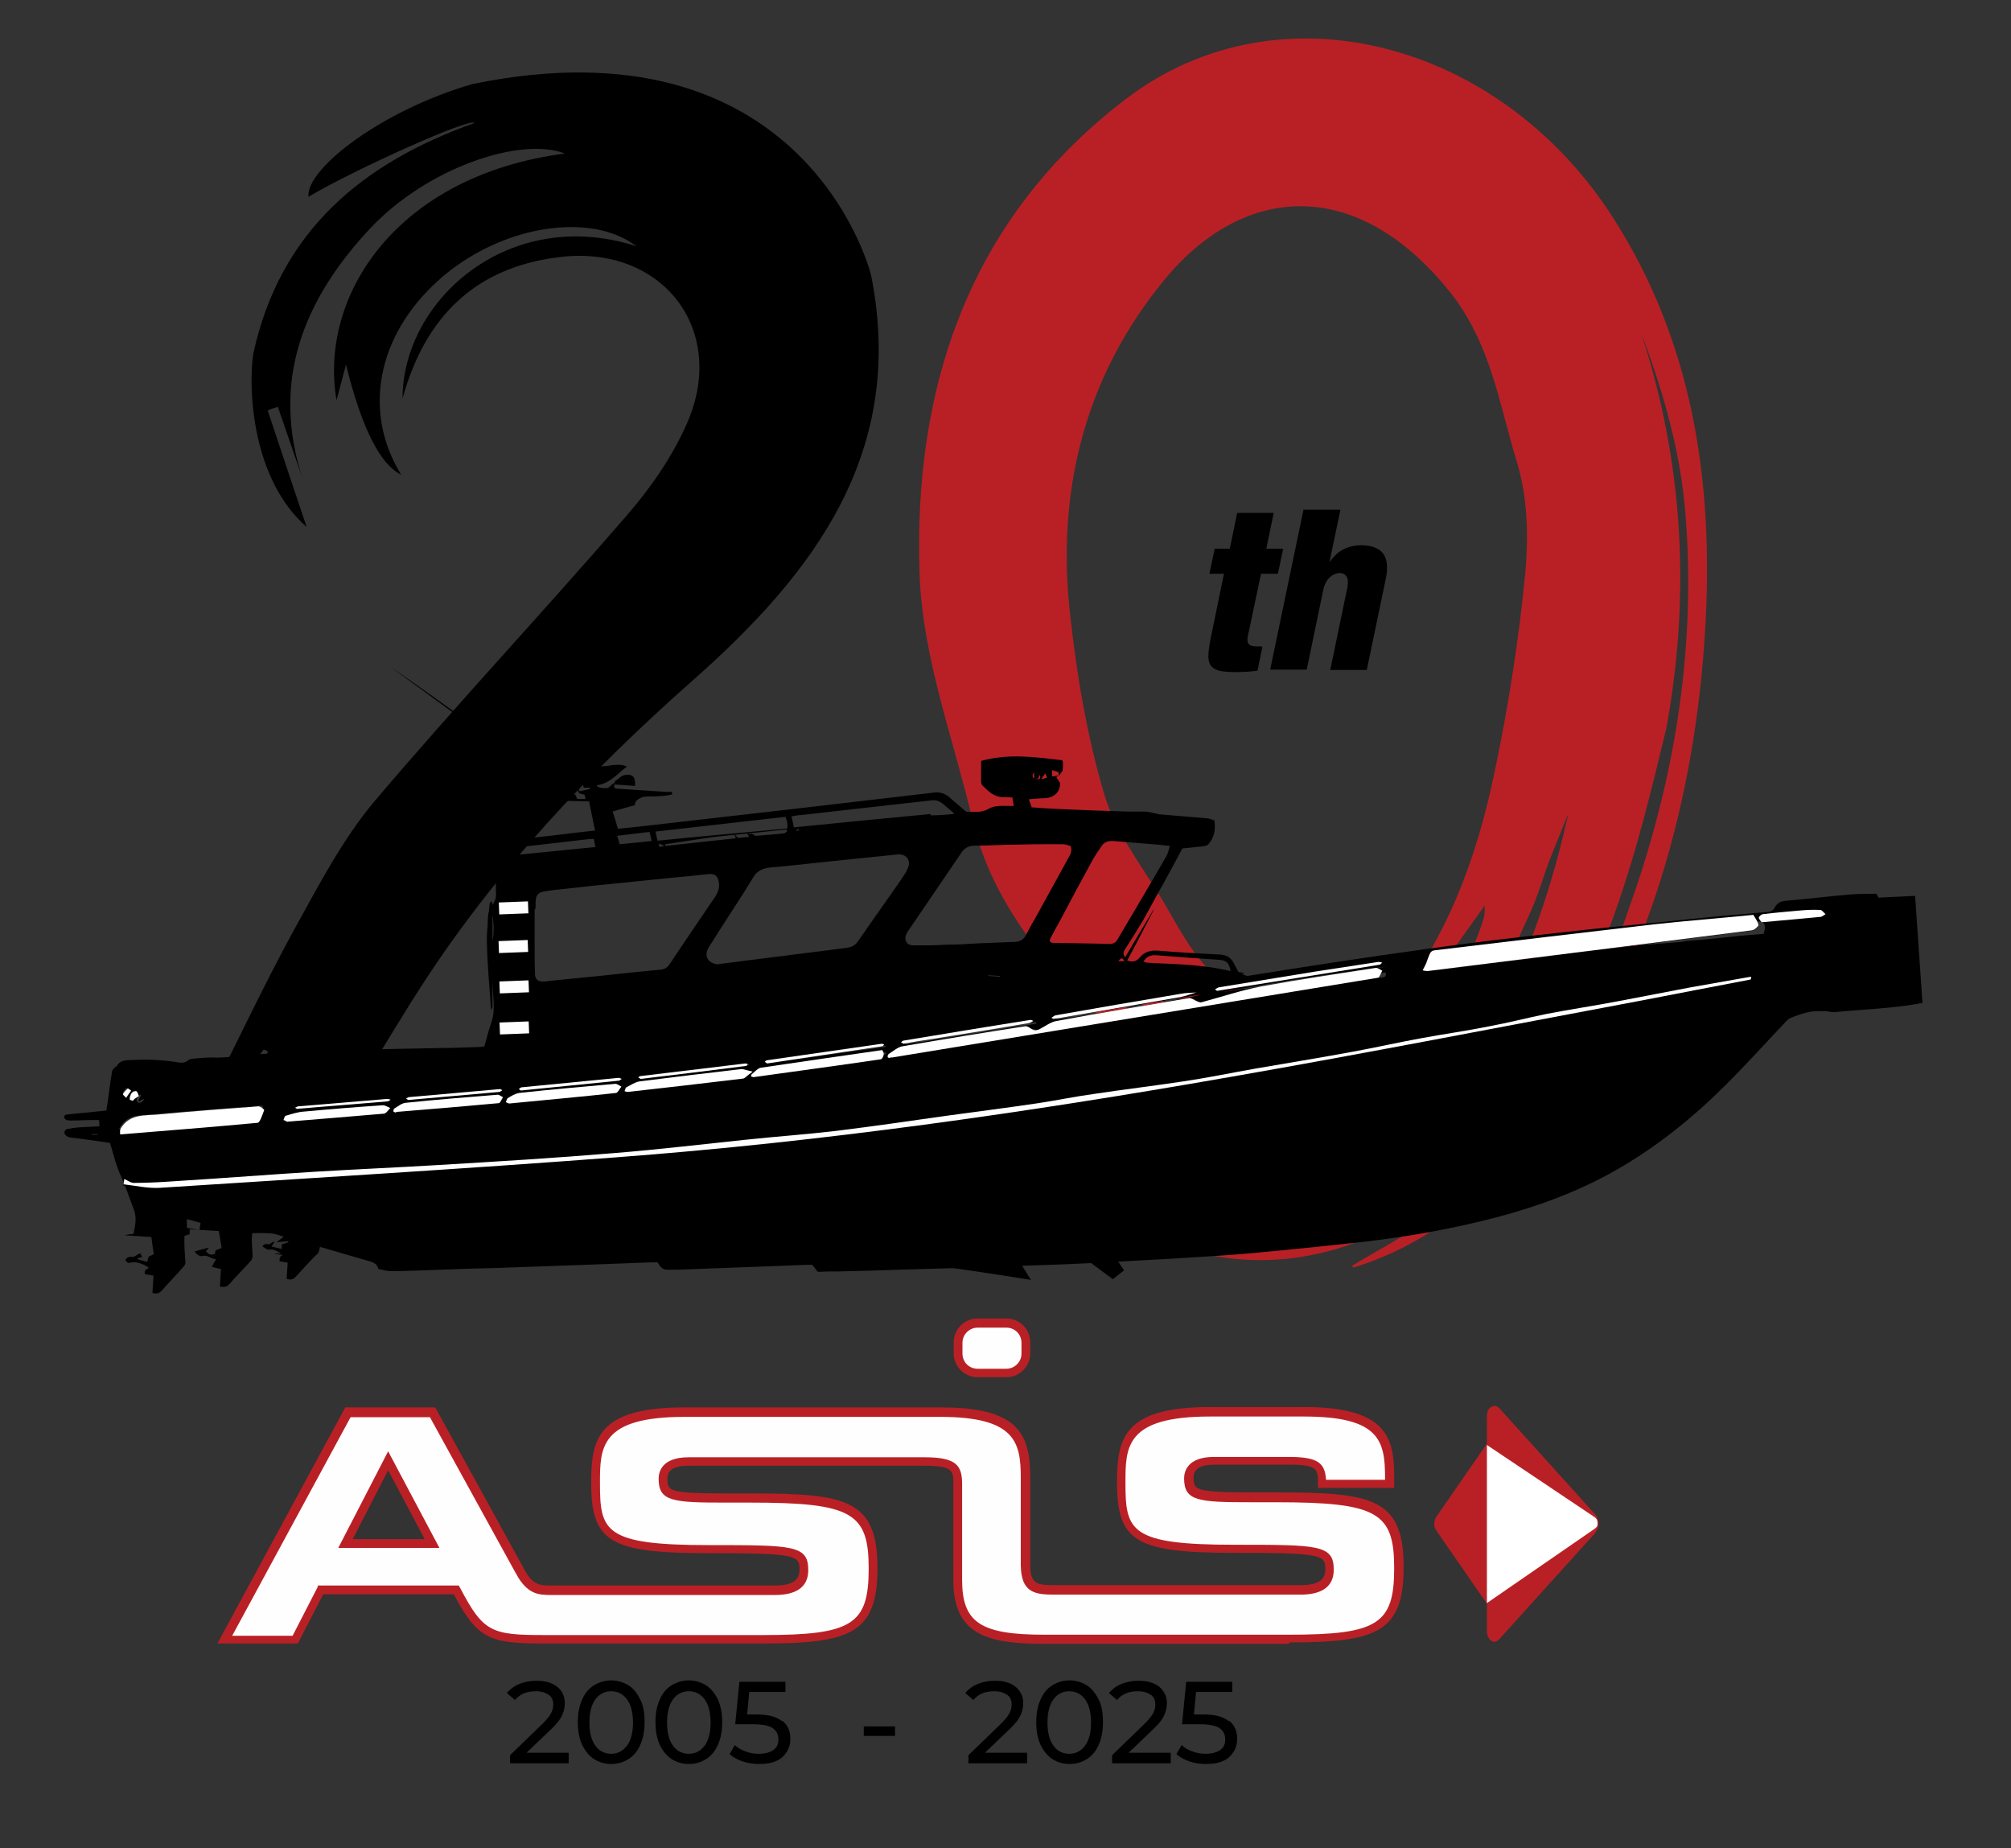 <?xml version="1.0" encoding="UTF-8"?>
<svg xmlns="http://www.w3.org/2000/svg" xmlns:i="http://ns.adobe.com/AdobeIllustrator/10.0/" id="Layer_1" version="1.1" viewBox="0 0 57.25 52.61">
  <rect x="0" y="0" width="57.25" height="52.61" fill="#333333" stroke="none"/>
  <g>
    <g id="KAGRVV">
      <g>
        <path d="M29.73,34.9"></path>
        <path d="M27.33,32.04c1.55.33,2.82,1.17,4.13,2.02,1.51.98,3.21,1.34,5.02.69h-1.69c0-.07,0-.14,0-.2.79-.06,1.66.07,2.35-.22.95-.4,1.86-1.02,2.62-1.73,2.71-2.56,4.09-5.86,4.89-9.45-.17.43-.35.86-.52,1.29-.18.47-.32.97-.52,1.43-1.21,2.71-2.59,5.33-5.27,6.87-1.76,1.02-3.65,1.04-5.74-.18.91.23,1.54.39,2.16.54.02-.06.03-.11.05-.17-.59-.28-1.18-.55-1.77-.83.03-.07.06-.14.09-.21.46.14.92.26,1.37.42,1.4.47,2.64-.25,3.61-.92,1.87-1.28,3.41-2.98,4.13-5.25.04-.13.02-.28.03-.37-1.08,1.52-2.18,3.06-3.27,4.59-.13-.09-.26-.18-.4-.28.34-.48.66-.98,1.03-1.43,1.58-1.96,2.42-4.26,2.92-6.68.39-1.86.69-3.75.87-5.64.1-1.05.07-2.19-.24-3.19-.5-1.65-.75-3.4-1.92-4.85-2.64-3.28-5.85-3.06-8.1-.34-2.28,2.76-3.1,6.05-2.69,9.59.19,1.71.48,3.43.97,5.08.31,1.05,1.03,1.98,1.61,2.93.46.76.86,1.6,1.5,2.18.62.56,1.5.83,2.46,1.33-1.76.33-2.97-.31-4.22-1.14.2.35.4.71.59,1.06-.04.05-.08.11-.12.16-.74-.56-1.48-1.12-2.22-1.68-.04.04-.08.08-.12.12.82.78,1.64,1.55,2.45,2.33-.08.1-.15.2-.23.29-.86-.64-1.84-1.17-2.56-1.94-1.3-1.41-2.44-2.98-2.89-4.91-.55-2.33-1.43-4.65-1.51-7-.19-5.37,1.44-10.18,5.91-13.56,4.31-3.26,10.6-1.65,13.84,3.42,2.23,3.49,2.83,7.37,2.63,11.41-.26,5.13-1.64,9.94-4.59,14.2-1.36,1.96-3.08,3.53-5.44,4.26l-.04-.05c.69-.42,1.42-.79,2.07-1.27,2.81-2.06,4.35-5.01,5.56-8.17.05-.14.32-.93.41-1.18,1.2-3.51,1.75-7.12,1.45-10.81-.14-1.74-.63-3.47-1.26-5.12-.11.02.11-.02,0,0,1.21,3.69,1.41,7.45.72,11.24-.82,3.39-1.7,7.22-4.42,10.94-1.5,2.13-3.46,3.8-6.22,4.15-1.86.23-3.54-.24-5.12-1.21-.33-.2-.71-.33-1.08-.51" fill="#b92025"></path>
        <path d="M38.49,36.05s.04.05.04.05"></path>
      </g>
    </g>
    <g id="KAGRVV1" data-name="KAGRVV">
      <g>
        <path d="M32.78,32.75"></path>
        <path d="M31.84,34.8c-.33-.2-.71-.33-1.08-.51.44.67.84,1.27,1.24,1.87-.11.08-.21.17-.32.25-.57-.42-1.13-.84-1.78-1.33-.04.31-.08.55-.12.84-.29-.1-.54-.19-.96-.34.22.34.35.57.53.85-6.61-1.06-13.13-1.59-19.74-.77,1.31-.24,2.61-.55,3.93-.71,1.38-.17,2.77-.2,4.16-.29l-.03-.32c-3.31.35-6.62.69-9.8,1.02.23-.18.64-.49,1.06-.81-.08-.07-.17-.13-.25-.2.2-.25.35-.65.6-.74,1.22-.4,2.47-.72,3.69-1.28-1.14.15-2.32.16-3.4.49-1.05.32-2,.97-3,1.48.04-.24.11-.6.18-1.02-.24.02-.47.04-.35.03.58-.47,1.35-1.09,2.12-1.72-.18-.18-.35-.36-.53-.54-.29.16-.58.33-1.08.61.3-.73.51-1.23.72-1.73-.04-.02-.08-.04-.12-.06-.37.48-.74.96-1.12,1.44-.12-.07-.24-.14-.36-.22.8-1.59,1.55-3.19,2.41-4.75.67-1.21,1.33-2.47,2.21-3.52,2.33-2.75,4.8-5.38,7.16-8.11.7-.8,1.34-1.72,1.76-2.69,1.15-2.67-.75-5.07-3.66-4.7-2.36.29-3.8,1.67-4.45,4.02,0-2.81,3.05-5.5,6.66-4.33-1.34-1.02-3.94-.57-5.65.98-1.74,1.57-2.15,3.74-1.05,5.52q-.9-.43-1.57-3.13c-.12.46-.2.74-.27,1.01-.51-2.99,1.73-6.4,6.5-7.02-1.25-.49-3.92.4-5.55,2.14-1.86,1.99-2.85,4.32-1.9,7.16-.24-.7-.48-1.39-.72-2.09-.1.03-.19.06-.29.1.37,1.11.74,2.23,1.11,3.32-1.56-1.36-1.67-3.93-1.52-4.93.76-3.5,3.12-5.44,6.3-6.57-.11-.16-3.33,1.28-4.73,2.1-.07-.81,2.13-2.48,4.68-3.21,9.23-1.89,11.25,5,11.35,5.5.97,4.99-1.63,8.42-5.07,11.46-2.92,2.58-5.59,5.39-7.72,8.68-.45.69-.87,1.4-1.31,2.11,1.86,0,3.54-.05,5.23.01,1.27.05,2.55.13,3.79.37,2.6.5,5.17,1.13,7.75,1.68,1.55.33,2.82,1.17,4.13,2.02"></path>
      </g>
    </g>
    <g>
      <g>
        <path d="M27.27,44.97v-.38s0-2.39,0-2.39c0-.41-.1-.61-.93-.61h-6.73c-.43,0-.73.15-.73.49,0,.55.23.56,2.3.55,2.99,0,3.68.17,3.68,2,0,1.69-.57,2.02-3.13,2.02h-6.23c-1.52,0-1.81-.07-2.51-1.4h-3.87l-.72,1.4h-2l3.51-6.47h2.41l2.44,4.45.11.2c.31.47.56.42,1.03.42h6.16c.41,0,.82-.1.82-.58,0-.55-.22-.58-2.7-.58-2.89,0-3.22-.35-3.22-1.89,0-1.14.1-2.01,2.53-2.01h7.29c2.2,0,2.42.77,2.43,1.86v2.49c0,.67.27.72.82.72h7c.41,0,.82-.1.82-.58,0-.55-.23-.58-2.7-.58-2.89,0-3.22-.35-3.22-1.89,0-1.14.1-2.01,2.53-2.01h2.69c2.22,0,2.43.75,2.43,1.85v.2h-1.92c0-.46-.05-.65-.94-.65h-2.13c-.43,0-.73.15-.73.49,0,.55.23.56,2.3.55,2.99,0,3.68.17,3.68,2,0,1.69-.57,2.02-3.13,2.02h-6.97c-1.75,0-2.45-.33-2.45-1.69ZM11.05,41.58l-1.21,2.36h2.46l-1.25-2.36Z" fill="#fefefe"></path>
        <path d="M36.69,46.79h-6.97c-1.67,0-2.58-.29-2.58-1.82v-.38s0-2.39,0-2.39c0-.31,0-.48-.81-.48h-6.73c-.4,0-.6.12-.6.36,0,.35,0,.43,1.67.43.15,0,.32,0,.5,0h.19c2.73,0,3.62.16,3.62,2.13,0,1.85-.77,2.14-3.25,2.14h-6.23c-1.55,0-1.9-.11-2.58-1.4h-3.72l-.72,1.4h-2.29l3.64-6.72h2.56l2.59,4.71c.22.34.39.36.7.36h.22s6.16,0,6.16,0c.62,0,.7-.24.7-.46,0-.4-.1-.46-2.58-.46-2.82,0-3.35-.32-3.35-2.01,0-1.25.19-2.14,2.66-2.14h7.29c2.14,0,2.55.69,2.55,1.98v2.49c0,.56.18.59.7.59h7c.62,0,.7-.24.7-.46,0-.4-.1-.46-2.58-.46-2.82,0-3.35-.32-3.35-2.01,0-1.25.19-2.14,2.65-2.14h2.69c2.36,0,2.55.9,2.55,1.98v.32h-2.17v-.13c0-.39,0-.53-.81-.53h-2.13c-.4,0-.6.12-.6.36,0,.35,0,.43,1.67.43.15,0,.32,0,.5,0h.19c2.73,0,3.62.16,3.62,2.13,0,1.85-.77,2.14-3.25,2.14ZM9.04,45.13h4.02l.04.07c.66,1.26.89,1.34,2.4,1.34h6.23c2.53,0,3-.3,3-1.89s-.47-1.88-3.37-1.88h-.19c-.18,0-.35,0-.5,0-1.52,0-1.92-.03-1.92-.68,0-.18.08-.61.85-.61h6.73c.89,0,1.05.23,1.06.73v2.39s0,.37,0,.37c0,1.21.52,1.56,2.33,1.56h6.97c2.53,0,3-.3,3-1.89s-.47-1.88-3.37-1.88h-.19c-.18,0-.35,0-.5,0-1.52,0-1.92-.03-1.92-.68,0-.18.08-.61.85-.61h2.13c.83,0,1.03.17,1.06.65h1.68v-.07c0-1.04-.16-1.73-2.3-1.73h-2.69c-2.4,0-2.4.87-2.4,1.89,0,1.37.13,1.76,3.1,1.76,2.4,0,2.83,0,2.83.71,0,.47-.32.71-.95.71h-7c-.57,0-.95-.06-.96-.84v-2.49c0-1.01-.16-1.73-2.29-1.73h-7.29c-2.4,0-2.4.88-2.4,1.89,0,1.37.13,1.76,3.1,1.76,2.4,0,2.83,0,2.83.71,0,.47-.32.71-.95.71h-6.38c-.35,0-.62-.03-.91-.47l-.12-.21-2.41-4.38h-2.26l-3.37,6.22h1.72l.72-1.4ZM12.5,44.06h-2.87l1.42-2.75,1.46,2.75ZM10.04,43.81h2.05l-1.04-1.96-1.01,1.96Z" fill="#b92025"></path>
      </g>
      <g>
        <path d="M27.83,37.66h.82c.3,0,.55.25.55.55v.31c0,.3-.25.55-.55.55h-.82c-.3,0-.55-.25-.55-.55v-.31c0-.3.25-.55.55-.55Z" fill="#fefefe"></path>
        <path d="M28.65,39.2h-.82c-.37,0-.68-.3-.68-.68v-.31c0-.37.3-.68.68-.68h.82c.37,0,.68.3.68.68v.31c0,.37-.3.68-.68.68ZM27.83,37.79c-.23,0-.43.19-.43.43v.31c0,.24.19.43.43.43h.82c.23,0,.43-.19.43-.43v-.31c0-.24-.19-.43-.43-.43h-.82Z" fill="#b92025"></path>
      </g>
      <path d="M42.55,45.47c0,.1,0,.16-.04.22-.02.04-.09.09-.15,0l-1.46-2.11c-.04-.06-.07-.12-.07-.21s.03-.15.07-.21l1.46-2.11c.08-.11.14-.01.15,0,.04.06.04.12.04.22v4.18Z" fill="#b92025"></path>
      <path d="M42.33,40.4c0-.15,0-.23.07-.31.05-.05.17-.13.28-.01l2.7,2.99c.09.09.13.18.13.3s-.05.2-.13.3l-2.7,2.99c-.14.15-.26.02-.28-.01-.07-.09-.07-.18-.07-.32v-5.92Z" fill="#b92025"></path>
      <path d="M45.39,43.18c.06.04.09.09.09.17,0,.09-.01.11-.09.17l-3.06,2.11v-4.5l3.06,2.05Z" fill="#fff"></path>
    </g>
    <g>
      <path d="M34.86,16.33h-.43l.15-.71h.43l.21-1.02h1.04l-.21,1.02h.48l-.15.71h-.48l-.37,1.75c-.03.12-.02.21.02.25.04.05.12.07.24.07.03,0,.06,0,.07,0,.03,0,.05,0,.08,0l-.14.69c-.21.03-.41.04-.61.04-.19,0-.33-.01-.44-.03-.11-.02-.2-.07-.26-.13-.06-.07-.09-.16-.09-.28,0-.12.02-.28.06-.49l.38-1.85Z"></path>
      <path d="M37.12,14.51h1.04l-.31,1.48h.01c.12-.17.25-.29.4-.36.14-.07.31-.11.49-.11.29,0,.5.08.62.23.12.15.15.4.08.73l-.54,2.59h-1.04l.49-2.36c.02-.12.02-.22-.02-.29-.04-.07-.11-.11-.2-.11s-.19.04-.28.12c-.09.08-.16.21-.19.37l-.47,2.26h-1.04l.95-4.56Z"></path>
    </g>
    <g>
      <path d="M16.19,49.9v.29h-1.67v-.23l.94-.91c.11-.11.19-.21.23-.29s.06-.16.06-.24c0-.12-.04-.22-.13-.28s-.21-.1-.37-.1c-.26,0-.45.08-.59.25l-.23-.2c.09-.11.21-.2.36-.26.15-.06.31-.09.49-.09.24,0,.44.06.58.17s.22.27.22.47c0,.12-.03.24-.08.35-.05.11-.15.24-.3.38l-.71.68h1.19Z"></path>
      <path d="M16.91,50.07c-.14-.09-.25-.23-.34-.41-.08-.18-.12-.39-.12-.64s.04-.46.12-.64c.08-.18.19-.32.34-.41s.31-.14.49-.14.34.05.49.14.25.23.34.41.12.39.12.64-.04.46-.12.64c-.08.18-.19.32-.34.41-.14.09-.3.14-.49.14s-.35-.05-.49-.14ZM17.85,49.69c.11-.15.17-.37.17-.66s-.06-.51-.17-.66-.26-.23-.45-.23-.34.08-.45.23c-.11.15-.17.37-.17.66s.06.51.17.66c.11.15.26.23.45.23s.33-.08.45-.23Z"></path>
      <path d="M19.12,50.07c-.14-.09-.25-.23-.34-.41-.08-.18-.12-.39-.12-.64s.04-.46.12-.64c.08-.18.19-.32.34-.41s.31-.14.49-.14.34.05.49.14c.14.09.25.23.34.41.08.18.12.39.12.64s-.04.46-.12.64c-.08.18-.19.32-.34.41-.14.09-.3.14-.49.14s-.35-.05-.49-.14ZM20.06,49.69c.11-.15.17-.37.17-.66s-.06-.51-.17-.66-.26-.23-.45-.23-.34.08-.45.23c-.11.15-.17.37-.17.66s.06.51.17.66c.11.15.26.23.45.23s.33-.08.45-.23Z"></path>
      <path d="M22.27,48.98c.16.12.23.3.23.51,0,.14-.03.26-.1.37-.07.11-.16.2-.29.26-.13.06-.29.09-.49.09-.16,0-.32-.02-.47-.07s-.28-.12-.38-.21l.15-.26c.08.08.18.14.3.18.12.05.25.07.39.07.17,0,.31-.04.41-.11.1-.07.14-.17.14-.3,0-.14-.05-.24-.16-.32-.11-.07-.29-.11-.54-.11h-.53l.12-1.21h1.31v.29h-1.03l-.06.64h.26c.33,0,.57.06.73.19Z"></path>
      <path d="M24.59,49.14h.89v.27h-.89v-.27Z"></path>
      <path d="M29.24,49.9v.29h-1.67v-.23l.94-.91c.11-.11.19-.21.23-.29.04-.08.06-.16.06-.24,0-.12-.04-.22-.13-.28s-.21-.1-.37-.1c-.26,0-.45.08-.59.25l-.23-.2c.09-.11.21-.2.36-.26.15-.06.31-.09.49-.09.24,0,.44.06.58.17.14.12.22.27.22.47,0,.12-.03.24-.08.35-.05.11-.15.24-.3.38l-.71.68h1.19Z"></path>
      <path d="M29.96,50.07c-.14-.09-.25-.23-.34-.41-.08-.18-.12-.39-.12-.64s.04-.46.12-.64.19-.32.34-.41c.14-.09.31-.14.49-.14s.34.05.49.14c.14.09.25.23.34.41s.12.39.12.64-.04.46-.12.64c-.08.18-.19.32-.34.41-.14.09-.3.14-.49.14s-.35-.05-.49-.14ZM30.89,49.69c.11-.15.17-.37.17-.66s-.06-.51-.17-.66-.26-.23-.45-.23-.34.08-.45.23c-.11.15-.17.37-.17.66s.06.51.17.66c.11.15.26.23.45.23s.33-.08.45-.23Z"></path>
      <path d="M33.33,49.9v.29h-1.67v-.23l.94-.91c.11-.11.19-.21.23-.29.04-.08.06-.16.06-.24,0-.12-.04-.22-.13-.28s-.21-.1-.37-.1c-.26,0-.45.08-.59.25l-.23-.2c.09-.11.21-.2.36-.26.15-.06.31-.09.49-.09.24,0,.44.06.58.17.14.12.22.27.22.47,0,.12-.03.24-.08.35-.05.11-.15.24-.3.38l-.71.68h1.19Z"></path>
      <path d="M34.99,48.98c.16.12.23.3.23.51,0,.14-.03.26-.1.37-.07.11-.16.2-.29.26-.13.06-.29.09-.49.09-.16,0-.32-.02-.47-.07s-.28-.12-.38-.21l.15-.26c.08.08.18.14.3.18.12.05.25.07.39.07.17,0,.31-.04.41-.11.1-.07.14-.17.14-.3,0-.14-.05-.24-.16-.32-.11-.07-.29-.11-.54-.11h-.53l.12-1.21h1.31v.29h-1.03l-.06.64h.26c.33,0,.57.06.73.19Z"></path>
    </g>
  </g>
  <g>
    <path d="M50.63,31.74"></path>
    <g>
      <path d="M30.07,22.12s.06.09.11.17c0,.24-.15.41-.43.43-.15,0-.3.02-.46.03.03.09.06.17.08.23.28.02.55.04.82.05.64.03,1.27.05,1.91.07.16,0,.32,0,.48,0,.1,0,.19.03.29.05.05,0,.1.03.15.03.44.04.88.07,1.32.11.08,0,.15.04.23.06.04.26,0,.49-.17.68-.03.04-.1.05-.15.06-.2.02-.39.04-.59.06-.18.34-.36.67-.54,1-.08.14-.16.28-.24.43-.11.2-.22.41-.33.6-.16.27-.32.53-.49.79-.09.13-.1.16-.03.28.27-.46.54-.91.81-1.36,0,0,0,0,.01,0-.25.48-.5.97-.76,1.45.14.05.25.04.35-.08.14-.17.32-.22.54-.2.58.05,1.17.08,1.75.11.19.01.32.09.4.26.04.08.09.16.13.24.06,0,.1.02.15.02,0,0,0,.02,0,.03-.14,0-.29,0-.43,0-.15,0-.3,0-.42-.11l.47.03c-.03-.23-.12-.31-.33-.32-.59-.04-1.18-.08-1.78-.13-.16-.01-.27.03-.37.18.04.01.07.02.1.03.51.05,1.77,0,2.86.38,1.68-.27,3.36-.53,5.04-.76,1.27-.18,2.55-.33,3.82-.47,1.31-.15,2.63-.27,3.95-.41.66-.07,1.31-.12,1.97-.18.11,0,.19-.04.24-.14.07-.12.17-.17.31-.18.61-.05,1.22-.13,1.83-.18.25-.02.5-.02.75-.02.02.04.04.08.06.11.34-.02.68-.03,1.04-.05.07,1.02.14,2.03.21,3.05-.05,0-.09.01-.12.02-.79.14-1.6.16-2.39.24-.08,0-.17-.02-.25-.03-.07,0-.15,0-.22,0-.28,0-.52.1-.77.19-.05.02-.1.07-.14.11-.56.59-1.11,1.2-1.69,1.78-.95.95-1.99,1.79-3.17,2.46-1.06.6-2.2,1.02-3.38,1.33-1.22.32-2.46.54-3.72.69-1.08.12-2.16.23-3.24.33-.78.07-1.56.11-2.34.16-.72.04-1.45.08-2.17.12-.59.03-1.18.05-1.78.07-.66.02-1.33.05-1.99.07-.58.02-1.17.03-1.75.05-.58.02-1.17.04-1.75.05-.19,0-.39,0-.58.01-.05-.07-.1-.13-.16-.2-.29,0-.59.02-.88.03-.44.02-.88.03-1.33.05-.54.02-1.08.04-1.62.06-.1,0-.2,0-.3,0-.14,0-.2-.09-.27-.21-.31,0-.62.02-.93.03-.46.02-.92.03-1.38.05-.56.02-1.11.04-1.67.06-.45.02-.89.03-1.34.04-.56.02-1.11.04-1.67.06-.21,0-.41.02-.62.01-.11,0-.22-.04-.34-.06-.03-.17-.18-.2-.32-.24-.43-.12-.85-.25-1.27-.37-.02,0-.04-.01-.07-.02-.02.06-.02.12-.05.17-.03.05-.09.08-.13.13-.17.18-.34.36-.5.54-.08.09-.16.11-.27.07l.03-.46c-.08-.01-.16-.03-.23-.04-.01-.09.01-.14.09-.18-.08-.01-.16-.02-.23-.03,0,0,0,0,0-.01.06,0,.12,0,.18,0-.1-.06-.2-.13-.33-.11-.06.01-.13-.05-.2-.09.06-.11.14-.05.21-.07.03-.02.07-.05.11-.07,0,0,.01.01.02.02-.02.03-.05.07-.08.12.1.02.19.05.29.07v-.13c.07-.02.13-.04.18-.06.03-.08-.01-.12-.07-.14-.13-.04-.27-.1-.4-.11-.18-.02-.36-.01-.55-.01,0,.09-.02.16-.01.24,0,.14.02.27.02.41,0,.05-.02.1-.05.14-.2.22-.41.43-.6.65-.08.1-.17.1-.28.08l.03-.5c-.08-.02-.15-.03-.26-.06.03-.06.07-.13.12-.22-.14,0-.23-.13-.39-.09-.08.02-.16-.04-.22-.13.14-.04.26-.07.41-.11-.04.05-.07.08-.09.11.12.1.12.11.26.07,0-.03.01-.07.02-.1.05-.02.11-.04.17-.07-.03-.16-.05-.32-.08-.48l-.83-.05s0,.09,0,.14c-.04.01-.09.03-.15.05,0,.07,0,.15,0,.23,0,.17.02.35.03.52,0,.04-.02.09-.05.12-.2.23-.42.45-.62.68-.07.08-.15.11-.27.07l.03-.49c-.09-.02-.17-.03-.24-.04-.04-.1.03-.14.11-.18-.11-.09-.22-.12-.32-.15-.06-.01-.13-.02-.2,0-.09.02-.12-.02-.15-.08q.06-.11.23-.08c.06-.04.12-.07.19-.11.02.04.04.08.06.11-.04.01-.09.02-.13.03,0,.01,0,.02,0,.03.09.03.17.05.27.08.02-.07.03-.11.04-.15.05-.02.1-.05.15-.07-.03-.17-.05-.33-.07-.49l-.77-.05h0c.08-.02.16-.03.26-.04.05-.23.1-.46.01-.69-.12-.32-.23-.65-.37-.96-.12-.26-.19-.53-.27-.81-.01-.04-.03-.08-.04-.13-.21-.03-.43-.06-.64-.09-.15-.02-.31-.04-.46-.06-.05,0-.1-.02-.13-.04-.03-.02-.07-.07-.07-.11,0-.03.04-.08.07-.09.11-.02.22-.04.33-.05.2-.01.39-.02.6-.03,0-.06,0-.11-.01-.18-.19,0-.38,0-.56.01-.11,0-.22.01-.32,0-.04,0-.1-.04-.11-.07-.02-.07.04-.1.1-.1.21-.02.41-.04.62-.06.15-.02.31-.03.48-.05,0-.07.02-.13.03-.2.04-.3.08-.61.13-.91,0-.04.05-.08.08-.12.01-.01.04-.02.05-.03.11-.2.31-.17.48-.18.43-.02.86,0,1.28.07.1.02.2.01.29-.07.04-.03.11-.03.16-.04.16-.01.33-.03.49-.03.43.02.85-.06,1.28-.09.53-.03,1.06-.07,1.59-.09.72-.03,1.45-.04,2.17-.06.5-.01,1-.02,1.5-.03.37,0,.74-.02,1.12-.03.03,0,.06-.01.11-.02.06-.2.11-.42.18-.62.11-.28.09-.57.07-.86-.05-.69-.1-1.38-.15-2.07-.01-.18.03-.35.14-.49.07-.1.1-.21.09-.33-.01-.12,0-.25,0-.39-.17.01-.31.03-.46.04-.16-.1-.13-.28-.17-.43h.18s-.06-.06-.1-.11c.06-.02.1-.05.14-.06.26-.06.52-.11.78-.17.05-.01.1-.06.14-.1.02-.02.03-.06.05-.09.06-.15.17-.22.34-.24.46-.05.93-.1,1.39-.16.17-.02.34-.04.53-.06-.06-.28-.11-.54-.17-.83-.52-.01-1.04-.02-1.58-.04.05-.13.15-.1.21-.12.04-.07.08-.13.13-.21.03-.16-.15-.2-.25-.31.01-.02.02-.03.05-.07-1.41-1.03-2.82-2.06-4.23-3.09,1.55,1.06,3.05,2.19,4.62,3.27,0,.08,0,.21.15.25.01.05.03.11.04.18.09-.05.18-.1.29-.16,0-.07,0-.16-.01-.25-.17-.11-.19-.27-.2-.45-.02-.45-.04-.9-.06-1.35,0-.09-.01-.19-.02-.3.04,0,.08,0,.11,0,.06.46.11.91.16,1.35.2.03.23.08.16.27-.02.04-.03.09-.04.15.1-.01.18-.02.28-.04-.03-.14-.05-.25-.07-.37-.05-.02-.09-.03-.14-.04.04-.03.07-.06.12-.09-.06-.03-.1-.04-.15-.07,0-.09-.01-.19,0-.28.01-.12.2-.27.32-.27.12,0,.24.01.35.03.04,0,.08.04.11.08.04.06.01.37-.02.45-.05.01-.1.03-.19.05.06.04.1.07.13.09-.02.02-.04.03-.07.05.03.1.06.19.09.29.27.02.53-.11.79.01-.28.2-.49.49-.86.53q.02.1.32.08c.06-.05.11-.1.16-.14,0,0,.02.01.02.02,0-.03.02-.06.02-.08.06-.04.11-.07.15-.11.07-.06.21-.09.31-.05.09.04.1.11.11.2,0,.03,0,.06,0,.1l-.59-.04c-.03.12.05.12.11.12.3.02.6.04.9.06.15.01.31.02.46.03.05,0,.1,0,.16,0,0,0,.01.03.02.07-.24.06-.47.06-.7.06-.13,0-.23.04-.32.12-.03.03-.04.07-.05.13-.21.06-.41.11-.63.18.05.15.1.31.15.49.17-.02.34-.03.5-.05,1.46-.17,2.92-.33,4.38-.5,1.37-.16,2.75-.32,4.12-.48.16-.02.3.02.42.12.15.13.29.25.44.38.03.02.06.05.09.05.2-.01.4.03.59-.08.18-.11.38-.09.57-.09.05,0,.09,0,.16,0-.01-.08-.03-.15-.04-.24-.09,0-.17-.02-.26-.01-.27,0-.42-.17-.59-.33-.03-.03-.04-.08-.04-.12,0-.19,0-.38,0-.58.78-.22,1.55-.11,2.31-.02.01.04.02.05.02.07,0,.08,0,.16-.01.23-.04.05-.07.1-.11.14,0-.03,0-.06,0-.1-.06-.02-.12-.04-.19-.06v.18c.06,0,.13-.02.19-.03ZM3.61,31.1s.05-.04.08-.07c-.05-.03-.09-.11-.13-.02-.02.03-.04.05-.06.08l.02.03s.06-.02.08-.03ZM29.44,22.17c0-.06,0-.12,0-.19-.05.07-.07.13.01.19.05,0,.1.01.15,0,0,0,.01-.05.02-.08-.01,0-.02-.02-.04-.03,0,.13-.07.1-.14.11ZM22.4,23.62c.04-.13.01-.25-.04-.37-1.23.14-2.46.28-3.7.42.02.1.04.17.06.26.6-.06,1.18-.12,1.76-.17h0c6.9-.64-.09.05-.14.06-.13.02-.27.04-.41.06-.33.05-.66.1-.99.15,0,.02,0,.04,0,.06-.05-.02-.11-.05-.18-.08,0,.04,0,.06,0,.09.06,0,.12-.01.17-.02.67-.07,1.34-.15,2.02-.22-.02-.04-.03-.07-.05-.12.05.05.08.08.11.11.11-.01.21-.02.32-.03-.03-.05-.05-.08-.06-.1.04,0,.07.02.11.03,0,0,0-.02,0-.03.04.02.08.04.12.07h.03c.26-.02.53-.04.79-.07.03,0,.06-.04.09-.06,0,0,0,0-.01-.01ZM15.22,25.88s0,0,0,0c0,.38,0,.75,0,1.13,0,.23,0,.47.01.7,0,.16.08.23.24.23.06,0,.12-.01.18-.02.5-.05,1-.1,1.5-.15.55-.06,1.1-.12,1.65-.17.11-.01.19-.05.26-.15.43-.65.87-1.29,1.31-1.94.08-.13.12-.26.09-.42-.03-.16-.12-.23-.29-.21-.37.04-.74.08-1.1.11-.49.05-.99.1-1.48.15-.5.05-1,.1-1.5.16-.21.02-.42.04-.63.08-.14.03-.2.11-.21.26,0,.08,0,.16-.01.24ZM20.47,27.44c.15-.02.35-.04.55-.07.63-.08,1.26-.16,1.9-.24.4-.05.79-.1,1.18-.15.13-.02.24-.06.32-.18.4-.58.81-1.15,1.21-1.73.08-.12.17-.24.22-.37.09-.21-.05-.4-.29-.38-.58.06-1.17.12-1.75.18-.62.06-1.24.14-1.86.19-.24.02-.41.1-.53.32-.27.45-.56.88-.84,1.32-.13.21-.27.42-.4.63-.15.24-.04.47.28.49ZM30.47,24.08c-.06-.02-.14-.05-.21-.05-.13,0-.26,0-.39,0-.29,0-.57,0-.86.01-.42,0-.84.03-1.25.03-.17,0-.3.06-.39.2-.51.75-1.02,1.5-1.53,2.25-.06.09-.09.19-.04.29.06.1.16.1.26.1.29,0,.57,0,.86-.02.32,0,.64-.02.96-.04.33-.01.67-.03,1-.04.15,0,.26-.06.33-.2.1-.19.21-.39.32-.58.29-.53.59-1.07.88-1.6.06-.1.12-.2.07-.35ZM33.32,24.08c-.11-.01-.19-.02-.26-.03-.45-.04-.9-.07-1.35-.11-.13-.01-.26.01-.34.13-.09.13-.18.26-.26.4-.32.58-.63,1.16-.94,1.75-.09.16-.18.32-.26.48-.05.09-.02.13.08.14.03,0,.07,0,.1,0,.49.01.98.01,1.47.03.13,0,.2-.03.26-.14.46-.78.93-1.57,1.38-2.35.05-.08.07-.19.11-.32ZM50.21,26.56c.09-.23.01-.35-.19-.33-.29.02-.58.04-.87.07-.72.06-1.44.13-2.16.2-.79.08-1.58.15-2.37.24-1.03.12-2.05.25-3.08.37-.22.03-.43.06-.65.09.08.06.09.14.05.21-.03.06-.09.11-.15.19.09,0,.16,0,.23,0,.32-.05.65-.06.97-.14.2-.05.41-.05.62-.07.38-.04.77-.08,1.15-.13.33-.04.66-.09.99-.14.31-.04.62-.07.92-.1.26-.03.51-.06.77-.09.15-.02.3-.03.45-.04.29-.02.58-.05.87-.07.09,0,.19-.03.28-.04.27-.02.53-.04.8-.07.22-.02.44-.05.66-.07.24-.02.49-.04.73-.06ZM27.16,23.15s0,.01,0,0c-.11-.09-.22-.19-.33-.28-.09-.07-.18-.1-.3-.09-1.24.14-2.49.28-3.73.42-.09,0-.17.02-.27.04.03.11.05.2.07.31,1.31-.13,2.6-.26,3.89-.38,0,0,0,.02,0,.03-.06.02.38,0,.65-.03ZM3.78,32.06s.1.02.16.02c.07,0,.15-.02.22-.02.34-.02.67-.04,1.01-.06.53-.04,1.07-.09,1.6-.14.16-.01.33-.02.49-.04.13-.01.22-.08.23-.18,0-.05,0-.11-.02-.17-.02,0-.05,0-.07,0-.63.05-1.26.1-1.88.15-.52.04-1.04.08-1.56.13-.25.02-.44.14-.57.38.14-.02.25-.05.39-.07ZM39.45,27.68c-.06,0-.11.02-.16.02-.94.15-1.88.3-2.82.45-.55.09-1.1.16-1.65.24-.08.01-.18.02-.24.13.07,0,.12,0,.17,0,.29-.04.59-.08.88-.12.38-.06.76-.13,1.14-.19.39-.06.79-.11,1.18-.17.2-.03.4-.06.6-.09.27-.04.54-.09.81-.13.06,0,.11-.03.09-.13ZM29.91,29.27c.07,0,.11.01.15,0,.27-.04.54-.09.81-.13.33-.05.66-.1.99-.15.31-.05.62-.12.93-.17.43-.07.86-.13,1.28-.2.03,0,.06-.04.09-.06,0-.02-.01-.03-.02-.05-.06,0-.11,0-.17,0-.44.07-.87.15-1.31.22-.84.14-1.68.28-2.52.42-.07.01-.16,0-.24.1ZM16.91,23.88s-.08,0-.11,0c-.61.07-1.22.14-1.82.21-.13.01-.2.08-.24.24.74-.07,1.47-.15,2.21-.22-.01-.08-.03-.14-.04-.21ZM29.46,29.34s0-.04-.01-.05c-1.24.19-2.49.39-3.73.58-.03,0-.06.03-.12.05.13.05.23.03.33,0,.08-.02.16-.05.25-.06.29-.04.58-.07.87-.11.26-.03.51-.07.77-.12.19-.03.39-.07.58-.1.24-.04.49-.06.73-.1.12-.02.23-.07.35-.1ZM39.48,27.51c-1.58.2-3.15.45-4.71.73,1.57-.23,3.15-.42,4.71-.73ZM21.71,30.42s0,.04,0,.06c.05,0,.1,0,.15,0,.11-.01.22-.03.33-.05.2-.02.39-.04.59-.07.21-.03.42-.07.63-.09.42-.06.85-.11,1.27-.16.15-.02.3-.04.45-.07.03,0,.06-.03.09-.05,0-.01,0-.03-.01-.04-1.16.16-2.33.32-3.49.47ZM21.32,30.51s0-.02-.01-.03c-.07,0-.14.01-.21.02-.35.04-.7.09-1.05.13-.61.07-1.22.13-1.82.2-.06,0-.14,0-.2.09,1.11-.08,2.18-.24,3.25-.36.02,0,.03-.03.04-.04ZM14.68,31.15s0,.03,0,.05c.04,0,.09.02.13.02.26-.02.51-.03.77-.06.28-.03.55-.07.83-.1.39-.04.78-.07,1.17-.1.05,0,.11,0,.13-.09-1.01.09-2.01.18-3.01.28ZM11.43,31.48c.94-.06,1.89-.11,2.83-.23.02,0,.05-.01.07-.02,0-.01-.02-.02-.03-.03-.2-.03-2.79.2-2.86.27ZM8.26,31.73c.09,0,.18.01.27,0,.41-.03.81-.07,1.22-.1.4-.03.79-.06,1.19-.09.05,0,.1-.03.15-.05-.23-.04-2.73.17-2.83.24ZM30.06,28.99s0,.02,0,.03c.25,0,4-.63,4.11-.71-1.39.23-2.76.46-4.12.68ZM18.55,23.93c-.02-.1-.04-.17-.06-.25-.31.04-.61.07-.92.11.03.09.05.16.07.24.31-.03.6-.06.91-.09ZM29.5,29.14v-.05c-1.25.2-2.48.39-3.72.59,0,.02,0,.03,0,.05,1.24-.2,2.47-.39,3.71-.59ZM21.87,30.22s0,.03,0,.04c1.11-.15,2.23-.31,3.34-.46v-.04c-1.12.15-2.24.31-3.35.46ZM18.22,30.65s0,.02,0,.03c1.04-.11,2.07-.22,3.1-.36,0-.01,0-.02,0-.03-1.04.12-2.07.24-3.11.36ZM16.51,22.52c.09-.02.19-.04.28-.06,0-.01,0-.03,0-.04h-.17c-.02-.06-.03-.1-.05-.15-.12.01-.23.03-.35.04,0,.1.01.19.02.27.06.02.1.03.14.04.02.04.03.07.05.12.08,0,.16,0,.24,0-.01-.05-.02-.09-.03-.12-.18-.04-.19-.05-.18-.18.01.03.03.05.04.08ZM14.84,30.97s0,.03,0,.04c.96-.09,1.91-.18,2.87-.27,0-.01,0-.03,0-.04-.96.09-1.91.18-2.87.27ZM14.31,31.05s0-.03,0-.04c-.9.08-1.81.15-2.71.23,0,.01,0,.03,0,.04.9-.08,1.81-.15,2.71-.23ZM11.12,31.32s0-.03,0-.04c-.89.07-1.78.14-2.67.21,0,.01,0,.03,0,.04.89-.07,1.78-.14,2.67-.21ZM5.68,35c.01-.07.02-.13.03-.19-.13-.04-.25-.07-.39-.11,0,.1,0,.17,0,.25.13.02.24.04.36.06ZM14.02,26.78c.05-.18.04-.67-.02-.76-.05.26,0,.51.02.76ZM4.01,31.15c-.07.04-.13.09-.12.18,0,.02.04.06.07.06.07,0,.11-.04.15-.12-.07.03-.11.05-.15.08,0,0-.02-.01-.02-.02.03-.06.05-.11.08-.17ZM3.71,31.22c.02-.12.08-.14.19-.09,0-.1-.08-.09-.11-.07-.05.04-.08.1-.11.16,0,0,.04.05.07.07,0,0,.01-.01.02-.02-.02-.02-.04-.03-.06-.05ZM29.81,22.13s-.03-.06-.05-.12c-.05.06-.08.11-.12.17.08-.02.12-.03.18-.05ZM31.84,27.36c.06,0,.11,0,.17,0-.06-.11-.09-.11-.17,0ZM28.14,27.76s0,.01,0,.02l.33.02s0-.01,0-.02l-.33-.02ZM2.61,32.28s0,.01,0,.02h.17s0-.01,0-.02c-.06,0-.11,0-.17,0ZM22.75,23.63s0-.02-.01-.03l-.07.02s0,.02.01.03c.02,0,.05-.02.07-.02Z"></path>
      <g>
        <path d="M49.84,27.88s0-.03,0-.04c-.57.1-1.14.19-1.7.3-.7.13-1.39.27-2.09.4-.67.12-1.35.23-2.03.36-.54.1-1.08.24-1.62.35-.65.12-1.3.22-1.94.34-.66.12-1.32.27-1.98.39-.92.17-1.85.32-2.77.48-.68.12-1.35.25-2.03.36-.85.13-1.71.23-2.56.36-.53.08-1.05.19-1.57.26-.87.13-1.75.24-2.62.36-1.05.14-2.09.3-3.14.43-.85.1-1.71.16-2.56.25-1.25.12-2.49.28-3.74.38-1.66.13-3.33.23-5,.34-1.17.07-2.33.12-3.5.19-1.28.08-2.56.18-3.85.26-.44.03-.88.05-1.32.06-.1,0-.19-.07-.29-.11,0,.05-.01.1-.02.15.34.03.69.12,1.03.1,4.34-.28,8.68-.54,13.02-.87,5.84-.44,11.64-1.27,17.42-2.28,3.9-.68,7.79-1.44,11.68-2.17,1.06-.2,2.12-.41,3.17-.61ZM49.92,26.05c-1,.09-1.92.16-2.83.27-2.09.24-4.17.49-6.25.74-.04,0-.1.04-.12.07-.05.09-.07.2-.12.3-.03.07-.07.13-.1.2.05,0,.1.02.14.02,3.08-.38,6.16-.77,9.24-1.16.07,0,.19-.11.18-.15-.02-.11-.1-.2-.14-.28ZM25.33,30.12s.04,0,.06,0c4.61-.75,9.22-1.51,13.83-2.27.05,0,.08-.13.12-.2-.06-.03-.13-.08-.18-.08-1.09.17-2.19.32-3.28.53-.57.11-1.12.3-1.69.45-.03,0-.08-.02-.12-.03-.08-.03-.16-.11-.23-.09-1.26.21-2.52.42-3.77.65-.18.03-.35.17-.52.25-.04.02-.09.02-.13.01-.08-.03-.17-.12-.24-.11-1.16.18-2.33.37-3.49.57-.14.02-.27.14-.4.22-.02.01-.03.06-.03.09,0,.01.04.02.06.03ZM3.42,32.29c1.34-.11,2.62-.2,3.91-.33.08,0,.14-.23.19-.36,0-.01-.11-.11-.16-.11-.94.07-1.89.14-2.83.23-.39.04-.84-.03-1.1.41-.02.04,0,.1-.01.16ZM25.11,29.88c-1.17.17-2.31.33-3.44.5-.09.01-.18.12-.26.18-.02.01-.02.05-.03.07.02,0,.05.03.07.02,1.21-.17,2.42-.33,3.63-.51.03,0,.07-.1.08-.16,0-.04-.03-.08-.05-.11ZM21.42,30.51c-.18-.04-.25-.08-.31-.07-.97.11-1.94.22-2.9.35-.13.02-.25.1-.38.17-.03.01-.03.07-.05.11.03,0,.07.03.1.02,1.09-.12,2.19-.25,3.28-.38.06,0,.1-.07.26-.19ZM14.49,31.41c1.02-.1,2.03-.19,3.04-.3.06,0,.1-.11.15-.18-.06-.03-.12-.08-.17-.08-.91.08-1.83.17-2.74.26-.11.01-.22.09-.33.15-.03.02-.04.07-.05.11.03.01.07.03.09.04ZM11.27,31.67c.98-.08,1.95-.16,2.92-.25.05,0,.08-.11.12-.17-.05-.03-.1-.08-.15-.07-.87.07-1.74.14-2.62.23-.11.01-.21.1-.32.16-.02.01-.03.06-.03.09,0,.01.05.02.07.03ZM8.16,31.92c.94-.07,1.85-.14,2.77-.23.07,0,.13-.11.19-.16-.07-.03-.14-.09-.21-.08-.75.05-1.5.11-2.25.18-.18.02-.35.07-.52.12-.03,0-.04.08-.06.12.04.02.07.03.09.04ZM34.64,28.2s.02,0,.03,0c1.53-.25,3.06-.49,4.6-.74.03,0,.05-.04.08-.06-.04,0-.08-.02-.11-.02-.59.09-1.18.18-1.77.27-.92.15-1.83.3-2.75.45-.05,0-.09.04-.13.06.02.02.04.03.05.04ZM50.16,26.26c.58-.05,1.11-.1,1.65-.15.06,0,.11-.05.16-.08-.05-.04-.1-.12-.15-.12-.21,0-.41,0-.62.02-.34.03-.67.06-1.01.1-.05,0-.13.07-.12.1,0,.06.07.11.09.14ZM29.99,29c.06,0,.11-.02.15-.02,1.15-.2,2.31-.39,3.46-.6.15-.03.3-.08.45-.13-.15.01-.31.02-.46.04-1.18.2-2.37.4-3.55.61-.04,0-.08.04-.12.07.02.01.05.02.06.03ZM25.71,29.7c.27-.04.53-.08.79-.13.93-.15,1.87-.31,2.8-.46.04,0,.08-.04.12-.06-.03-.01-.05-.04-.08-.03-1.21.2-2.41.39-3.62.59-.03,0-.05.04-.07.05.02.01.04.03.06.03ZM21.84,30.27c1.09-.16,2.19-.32,3.28-.49.02,0,.04-.03.05-.05-.02,0-.05-.03-.07-.02-1.09.15-2.18.31-3.27.47-.02,0-.04.03-.06.04.02.01.04.03.07.05ZM18.24,30.71c1-.12,2-.25,3-.37.02,0,.04-.03.05-.05-.02,0-.05-.03-.07-.02-1,.12-1.99.24-2.99.36-.02,0-.04.03-.06.04.02.01.04.03.07.04ZM14.83,31.04c.93-.09,1.86-.19,2.79-.28.03,0,.05-.03.08-.05-.03,0-.06-.03-.09-.03-.92.09-1.84.18-2.77.27-.03,0-.05.03-.07.05.02.01.04.02.06.04ZM11.62,31.31c.88-.08,1.74-.15,2.6-.23.03,0,.05-.03.08-.05-.02-.01-.05-.03-.07-.03-.87.07-1.73.15-2.6.23-.02,0-.05.02-.07.04.02.02.05.03.06.04ZM8.47,31.57c.87-.07,1.71-.14,2.56-.21.03,0,.06-.03.09-.05-.03,0-.07-.03-.1-.02-.84.07-1.68.14-2.52.21-.03,0-.07.03-.1.04.03.02.06.03.07.04ZM3.73,31.05s-.08-.07-.09-.06c-.05.05-.11.1-.14.16,0,.01.06.07.09.11.04-.06.09-.12.14-.2Z"></path>
        <path d="M13.98,28.75c-.05-.71-.11-1.35-.12-1.98,0-.35.05-.71.08-1.06,0-.02.04-.04.05-.06.01.02.03.05.03.07,0,.97,0,1.95,0,2.92,0,.02,0,.03-.04.12Z"></path>
        <path d="M49.84,27.88c-1.06.2-2.12.41-3.17.61-3.89.73-7.78,1.49-11.68,2.17-5.77,1.01-11.57,1.84-17.42,2.28-4.34.33-8.68.59-13.02.87-.34.02-.68-.06-1.03-.1,0-.05.01-.1.02-.15.1.04.19.12.29.11.44,0,.88-.03,1.32-.06,1.28-.08,2.56-.18,3.85-.26,1.17-.07,2.33-.12,3.5-.19,1.67-.1,3.33-.2,5-.34,1.25-.1,2.49-.25,3.74-.38.85-.09,1.71-.15,2.56-.25,1.05-.13,2.09-.28,3.14-.43.87-.12,1.75-.23,2.62-.36.53-.08,1.05-.19,1.57-.26.85-.13,1.71-.23,2.56-.36.68-.1,1.35-.24,2.03-.36.92-.16,1.85-.31,2.77-.48.66-.12,1.32-.27,1.98-.39.65-.12,1.3-.21,1.94-.34.54-.1,1.08-.24,1.62-.35.67-.13,1.35-.23,2.03-.36.7-.13,1.39-.27,2.09-.4.57-.1,1.13-.2,1.7-.3,0,.01,0,.03,0,.04Z" fill="#fff"></path>
        <path d="M49.92,26.05c.04.07.12.17.14.28,0,.04-.11.14-.18.15-3.08.39-6.16.78-9.24,1.16-.05,0-.09-.01-.14-.02.03-.06.07-.13.1-.2.04-.1.07-.21.12-.3.02-.04.08-.07.12-.07,2.08-.25,4.17-.5,6.25-.74.91-.1,1.83-.17,2.83-.27Z" fill="#fff"></path>
        <path d="M25.33,30.12s-.06-.02-.06-.03c0-.03,0-.07.03-.09.13-.08.26-.2.4-.22,1.16-.2,2.32-.39,3.49-.57.07-.01.16.08.24.11.04.01.09,0,.13-.01.17-.08.34-.22.52-.25,1.25-.23,2.51-.44,3.77-.65.07-.01.15.06.23.09.04.02.08.04.12.03.56-.15,1.12-.34,1.69-.45,1.09-.2,2.18-.36,3.28-.53.06,0,.12.05.18.08-.04.07-.07.19-.12.2-4.61.76-9.22,1.51-13.83,2.27-.01,0-.03,0-.06,0Z" fill="#fff"></path>
        <path d="M3.42,32.29c0-.06-.01-.12.01-.16.26-.44.7-.37,1.1-.41.94-.09,1.89-.16,2.83-.23.05,0,.17.09.16.11-.05.13-.12.36-.19.36-1.28.12-2.57.22-3.91.33Z" fill="#fff"></path>
        <path d="M25.11,29.88s.05.08.05.11c0,.06-.04.15-.08.16-1.21.18-2.42.34-3.63.51-.02,0-.05-.02-.07-.02,0-.03.01-.06.03-.07.08-.07.17-.17.26-.18,1.13-.17,2.27-.33,3.44-.5Z" fill="#fff"></path>
        <path d="M21.42,30.51c-.16.11-.21.18-.26.19-1.09.13-2.19.26-3.28.38-.03,0-.07-.01-.1-.02.02-.04.02-.09.05-.11.12-.06.25-.15.38-.17.97-.12,1.93-.24,2.9-.35.06,0,.13.03.31.07Z" fill="#fff"></path>
        <path d="M14.49,31.41s-.06-.02-.09-.04c.02-.04.03-.09.05-.11.1-.06.21-.13.33-.15.91-.1,1.83-.18,2.74-.26.05,0,.11.05.17.08-.05.06-.1.17-.15.18-1.01.11-2.02.2-3.04.3Z" fill="#fff"></path>
        <path d="M11.27,31.67s-.06-.02-.07-.03c0-.03,0-.07.03-.09.1-.06.21-.15.32-.16.87-.09,1.74-.16,2.62-.23.05,0,.1.05.15.07-.04.06-.08.17-.12.17-.97.09-1.94.17-2.92.25Z" fill="#fff"></path>
        <path d="M8.16,31.92s-.05-.03-.09-.04c.02-.04.03-.11.06-.12.17-.05.35-.11.52-.12.75-.07,1.5-.13,2.25-.18.07,0,.14.05.21.08-.06.06-.12.16-.19.16-.91.08-1.83.15-2.77.23Z" fill="#fff"></path>
        <path d="M34.64,28.2s-.03-.02-.05-.04c.04-.02.09-.06.13-.06.92-.15,1.83-.3,2.75-.45.59-.09,1.18-.18,1.77-.27.04,0,.07.01.11.02-.03.02-.05.06-.08.06-1.53.25-3.06.49-4.6.74,0,0,0,0-.03,0Z" fill="#fff"></path>
        <path d="M50.16,26.26s-.08-.08-.09-.14c0-.03.08-.1.12-.1.33-.04.67-.07,1.01-.1.21-.02.41-.03.62-.02.05,0,.1.08.15.12-.05.03-.1.08-.16.08-.54.05-1.07.1-1.65.15Z" fill="#fff"></path>
        <path d="M29.99,29s-.04-.02-.06-.03c.04-.02.08-.06.12-.07,1.18-.21,2.36-.41,3.55-.61.15-.03.31-.03.46-.04-.15.04-.3.1-.45.13-1.15.2-2.31.4-3.46.6-.05,0-.09.01-.15.02Z" fill="#fff"></path>
        <path d="M25.71,29.7s-.04-.02-.06-.03c.02-.02.05-.05.07-.05,1.21-.2,2.41-.4,3.62-.59.02,0,.05.02.08.03-.04.02-.08.05-.12.06-.93.16-1.87.31-2.8.46-.26.04-.52.08-.79.13Z" fill="#fff"></path>
        <path d="M21.84,30.27s-.05-.03-.07-.05c.02-.01.04-.04.06-.04,1.09-.16,2.18-.31,3.27-.47.02,0,.05.01.07.02-.02.02-.03.05-.05.05-1.09.16-2.19.33-3.28.49Z" fill="#fff"></path>
        <path d="M18.24,30.71s-.05-.03-.07-.04c.02-.02.04-.04.06-.04,1-.12,1.99-.24,2.99-.36.02,0,.05.01.07.02-.02.02-.03.05-.05.05-1,.13-2,.25-3,.37Z" fill="#fff"></path>
        <path d="M14.83,31.04s-.04-.02-.06-.04c.02-.02.05-.04.07-.05.92-.09,1.84-.18,2.77-.27.03,0,.06.02.09.03-.03.02-.05.04-.08.05-.93.09-1.85.19-2.79.28Z" fill="#fff"></path>
        <path d="M11.62,31.31s-.04-.03-.06-.04c.02-.01.05-.03.07-.04.87-.08,1.73-.15,2.6-.23.02,0,.05.02.07.03-.03.02-.05.04-.08.05-.86.08-1.72.15-2.6.23Z" fill="#fff"></path>
        <path d="M8.47,31.57s-.04-.02-.07-.04c.03-.01.06-.04.1-.04.84-.07,1.68-.14,2.52-.21.03,0,.07.01.1.02-.03.02-.06.05-.09.05-.85.07-1.69.14-2.56.21Z" fill="#fff"></path>
        <path d="M3.95,31.2s-.08.05-.12.08c-.02.02-.04.05-.05.05-.03,0-.09-.03-.09-.04.01-.06.02-.13.06-.18.02-.03.1-.06.13-.05.04.02.05.08.07.13,0,0,0,0,0,0Z" fill="#fff"></path>
        <path d="M3.73,31.05c-.06.08-.1.14-.14.2-.03-.04-.1-.09-.09-.11.03-.06.09-.11.14-.16,0,0,.06.04.09.06Z" fill="#fff"></path>
        <rect x="14.21" y="25.67" width=".83" height=".34" transform="translate(-.98 .58) rotate(-2.19)" fill="#fefefe"></rect>
        <rect x="14.2" y="26.77" width=".83" height=".34" transform="translate(-1.02 .58) rotate(-2.19)" fill="#fefefe"></rect>
        <rect x="14.22" y="27.92" width=".83" height=".34" transform="translate(-1.06 .58) rotate(-2.19)" fill="#fefefe"></rect>
        <rect x="14.23" y="29.09" width=".83" height=".34" transform="translate(-1.11 .58) rotate(-2.19)" fill="#fefefe"></rect>
      </g>
    </g>
  </g>
</svg>
